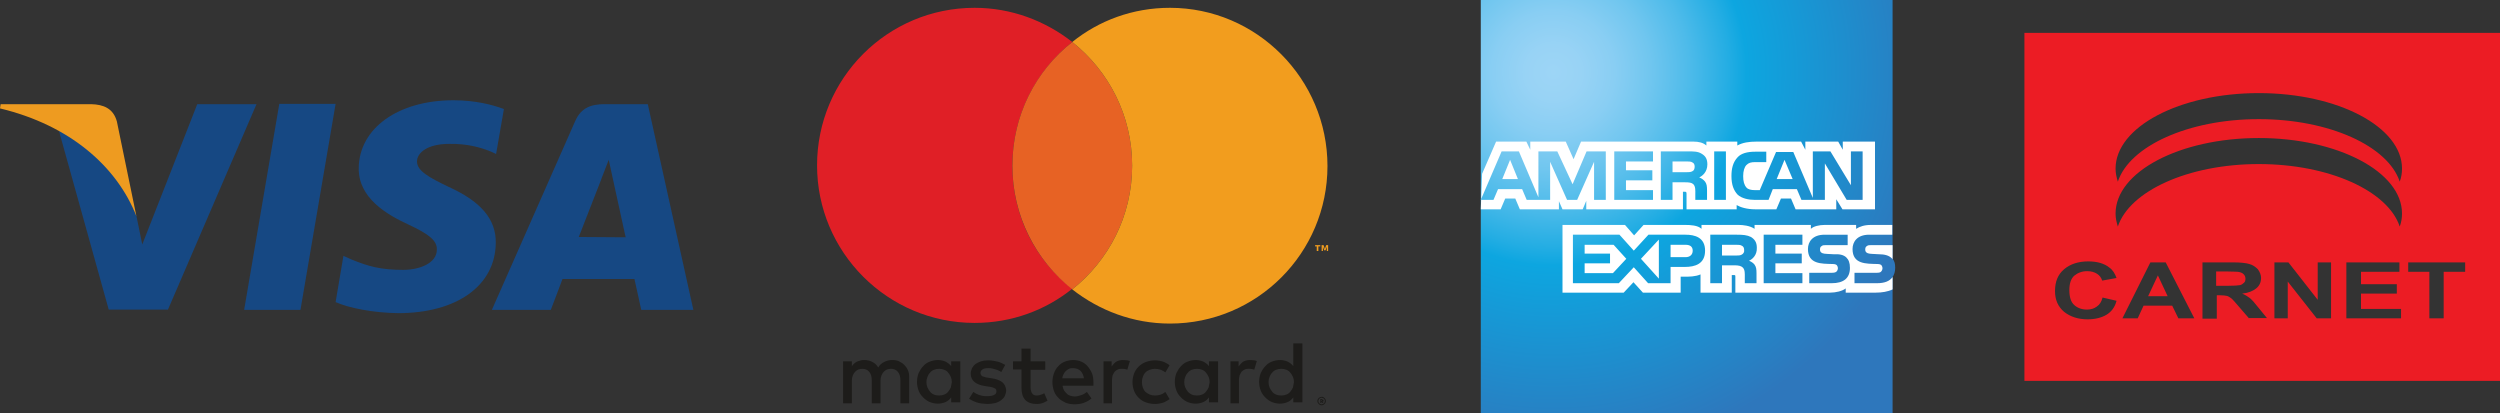 <?xml version="1.0" encoding="utf-8"?>
<!-- Generator: Adobe Illustrator 21.1.0, SVG Export Plug-In . SVG Version: 6.00 Build 0)  -->
<svg version="1.1" id="Layer_1" xmlns="http://www.w3.org/2000/svg" xmlns:xlink="http://www.w3.org/1999/xlink" x="0px" y="0px"
	 viewBox="0 0 768 127" style="enable-background:new 0 0 768 127;" xml:space="preserve">
<rect x="0" y="0" width="768" height="127" fill="#333333" stroke="none"/>
<style type="text/css">
	.st0{fill:#EC1C24;}
	.st1{fill:#1D1C1A;}
	.st2{fill:#E01F26;}
	.st3{fill:#E76224;}
	.st4{fill:#F29D1E;}
	.st5{fill:#164883;}
	.st6{fill:#EE9B20;}
	.st7{fill:url(#SVGID_1_);}
	.st8{fill:#FFFFFF;}
</style>
<g>
	<path class="st0" d="M689.8,85.6c0-0.6-0.2-1-0.6-1.4c-0.4-0.4-1-0.6-1.7-0.7c-0.4,0-1.4-0.1-3.2-0.1h-3.5v4.4h3.3
		c2.1,0,3.5-0.1,4-0.2c0.5-0.1,0.9-0.4,1.2-0.7C689.7,86.6,689.8,86.2,689.8,85.6z"/>
	<polygon class="st0" points="659.9,91 665.9,91 662.9,84.6 	"/>
	<path class="st0" d="M621.9,10.1v106.9H768V10.1H621.9z M647.1,96.7c-1.5,0.9-3.5,1.4-5.8,1.4c-2.9,0-5.3-0.8-7.2-2.3
		c-1.9-1.6-2.8-3.7-2.8-6.4c0-2.9,0.9-5.1,2.8-6.7c1.9-1.6,4.4-2.4,7.4-2.4c2.7,0,4.9,0.6,6.5,1.9c1,0.7,1.7,1.8,2.2,3.2l-4.4,0.8
		c-0.3-0.9-0.8-1.6-1.6-2.1c-0.8-0.5-1.8-0.8-3-0.8c-1.6,0-2.9,0.5-4,1.4c-1,0.9-1.5,2.4-1.5,4.4c0,2.2,0.5,3.7,1.5,4.6
		c1,0.9,2.3,1.4,3.9,1.4c1.2,0,2.2-0.3,3-0.9c0.9-0.6,1.5-1.5,1.8-2.8l4.3,1C649.7,94.4,648.6,95.8,647.1,96.7z M669.2,97.8
		l-1.9-3.9h-8.8l-1.8,3.9H652l8.6-17.2h4.7l8.8,17.2H669.2z M690.9,97.8l-3.2-3.7c-1.1-1.3-1.9-2.2-2.3-2.5
		c-0.4-0.3-0.9-0.6-1.3-0.7c-0.5-0.1-1.2-0.2-2.2-0.2h-0.9v7.2h-4.4V80.6h9.3c2.4,0,4.1,0.2,5.1,0.5c1.1,0.3,1.9,0.9,2.6,1.6
		c0.6,0.8,1,1.7,1,2.7c0,1.3-0.5,2.4-1.5,3.2c-1,0.8-2.4,1.4-4.3,1.6c1,0.4,1.7,0.9,2.4,1.4c0.6,0.5,1.5,1.5,2.5,2.8l2.7,3.3H690.9z
		 M716.1,97.8h-4.4l-8.9-11.3v11.3h-4.1V80.6h4.3l9,11.5V80.6h4.1V97.8z M737.5,97.8h-16.7V80.6h16.3v2.9h-11.8v3.8h11v2.9h-11v4.7
		h12.3V97.8z M737.2,69.6c-3.6-10.9-21.6-19.2-43.3-19.2c-21.7,0-39.7,8.3-43.3,19.2c-0.4-1.3-0.7-2.6-0.7-4
		c0-12.8,19.7-23.2,44-23.2c24.3,0,44,10.4,44,23.2C737.9,66.9,737.7,68.3,737.2,69.6z M737.2,55.8c-3.6-10.9-21.6-19.2-43.3-19.2
		c-21.7,0-39.7,8.3-43.3,19.2c-0.4-1.3-0.7-2.6-0.7-4c0-12.8,19.7-23.2,44-23.2c24.3,0,44,10.4,44,23.2
		C737.9,53.1,737.7,54.5,737.2,55.8z M757.2,83.5h-6.5v14.3h-4.4V83.5h-6.5v-2.9h17.5V83.5z"/>
</g>
<g>
	<g>
		<path class="st1" d="M277.8,112.1c-0.5-0.5-1-0.8-1.6-1.1c-0.6-0.3-1.3-0.4-2-0.4c-0.4,0-0.8,0-1.2,0.1c-0.4,0.1-0.8,0.2-1.2,0.4
			c-0.4,0.2-0.8,0.4-1.1,0.7c-0.4,0.3-0.7,0.7-0.9,1.1c-0.4-0.7-1-1.3-1.8-1.7c-0.7-0.4-1.6-0.6-2.5-0.6c-0.3,0-0.7,0-1,0.1
			c-0.3,0.1-0.7,0.2-1,0.3c-0.3,0.1-0.7,0.3-1,0.6c-0.3,0.2-0.6,0.6-0.8,0.9V111h-2.7v12.9h2.7v-7.1c0-0.5,0.1-1,0.3-1.5
			c0.2-0.4,0.4-0.8,0.7-1.1c0.3-0.3,0.6-0.5,1-0.7c0.4-0.1,0.8-0.2,1.2-0.2c0.9,0,1.6,0.3,2.1,0.9c0.5,0.6,0.8,1.4,0.8,2.5v7.2h2.7
			v-7.1c0-0.5,0.1-1,0.3-1.5c0.2-0.4,0.4-0.8,0.7-1.1c0.3-0.3,0.6-0.5,1-0.7c0.4-0.1,0.8-0.2,1.2-0.2c0.9,0,1.6,0.3,2.1,0.9
			c0.5,0.6,0.8,1.4,0.8,2.5v7.2h2.7v-8.1c0-0.8-0.1-1.4-0.4-2.1C278.6,113,278.2,112.5,277.8,112.1z"/>
		<path class="st1" d="M292.2,112.5c-0.4-0.6-1-1-1.7-1.4c-0.7-0.3-1.5-0.5-2.4-0.5c-0.9,0-1.7,0.2-2.5,0.5c-0.8,0.3-1.5,0.8-2,1.4
			c-0.6,0.6-1,1.3-1.4,2.1c-0.3,0.8-0.5,1.7-0.5,2.7c0,1,0.2,1.9,0.5,2.7c0.3,0.8,0.8,1.5,1.4,2.1c0.6,0.6,1.3,1.1,2,1.4
			c0.8,0.3,1.6,0.5,2.5,0.5c0.9,0,1.7-0.2,2.4-0.5c0.7-0.3,1.2-0.8,1.7-1.4v1.5h2.8V111h-2.8V112.5z M292.1,119
			c-0.2,0.5-0.5,0.9-0.8,1.3c-0.3,0.4-0.7,0.7-1.2,0.9c-0.5,0.2-1,0.3-1.6,0.3c-0.6,0-1.2-0.1-1.6-0.3c-0.5-0.2-0.9-0.5-1.2-0.9
			c-0.3-0.4-0.6-0.8-0.8-1.3c-0.2-0.5-0.3-1-0.3-1.6c0-0.6,0.1-1.1,0.3-1.6c0.2-0.5,0.4-0.9,0.8-1.3c0.3-0.4,0.7-0.7,1.2-0.9
			c0.5-0.2,1-0.3,1.6-0.3c0.6,0,1.1,0.1,1.6,0.3c0.5,0.2,0.9,0.5,1.2,0.9c0.3,0.4,0.6,0.8,0.8,1.3c0.2,0.5,0.3,1,0.3,1.6
			C292.3,118,292.2,118.5,292.1,119z"/>
		<path class="st1" d="M307.9,117.4c-0.8-0.6-1.9-1-3.3-1.2l-1.3-0.2c-0.3,0-0.6-0.1-0.8-0.2c-0.3-0.1-0.5-0.1-0.7-0.2
			c-0.2-0.1-0.3-0.2-0.4-0.4c-0.1-0.2-0.2-0.3-0.2-0.6c0-0.5,0.2-0.8,0.6-1.1c0.4-0.3,1-0.4,1.8-0.4c0.4,0,0.8,0,1.2,0.1
			c0.4,0.1,0.8,0.2,1.1,0.3c0.3,0.1,0.7,0.2,1,0.4c0.3,0.1,0.5,0.3,0.7,0.4l1.2-2.2c-0.7-0.4-1.5-0.8-2.3-1
			c-0.9-0.2-1.8-0.4-2.9-0.4c-0.8,0-1.6,0.1-2.2,0.3c-0.7,0.2-1.2,0.5-1.7,0.8c-0.5,0.4-0.8,0.8-1.1,1.3c-0.2,0.5-0.4,1.1-0.4,1.7
			c0,1,0.4,1.9,1.1,2.5c0.7,0.6,1.8,1.1,3.3,1.3l1.3,0.2c0.8,0.1,1.3,0.3,1.7,0.5c0.4,0.2,0.5,0.5,0.5,0.9c0,0.5-0.2,0.9-0.7,1.1
			c-0.5,0.3-1.2,0.4-2.2,0.4c-0.5,0-1,0-1.4-0.1c-0.4-0.1-0.8-0.2-1.1-0.3c-0.3-0.1-0.7-0.3-0.9-0.4c-0.3-0.2-0.5-0.3-0.8-0.5
			l-1.3,2.1c0.5,0.3,1,0.6,1.5,0.8c0.5,0.2,1,0.4,1.5,0.5c0.5,0.1,1,0.2,1.4,0.2c0.4,0,0.8,0.1,1.2,0.1c0.9,0,1.7-0.1,2.5-0.3
			c0.7-0.2,1.3-0.5,1.8-0.9c0.5-0.4,0.9-0.8,1.1-1.3s0.4-1.1,0.4-1.7C309,118.8,308.6,118,307.9,117.4z"/>
		<path class="st1" d="M334.1,112.5c-0.5-0.6-1.2-1.1-1.9-1.4c-0.7-0.3-1.6-0.5-2.5-0.5c-0.9,0-1.8,0.2-2.6,0.5
			c-0.8,0.3-1.5,0.8-2,1.4c-0.6,0.6-1,1.3-1.3,2.1c-0.3,0.8-0.5,1.7-0.5,2.8c0,1,0.2,1.9,0.5,2.8c0.3,0.8,0.8,1.5,1.4,2.1
			c0.6,0.6,1.3,1,2.1,1.4c0.8,0.3,1.7,0.5,2.7,0.5c1,0,1.9-0.1,2.8-0.4c0.9-0.3,1.7-0.7,2.5-1.4l-1.4-2c-0.5,0.4-1.1,0.8-1.8,1
			c-0.6,0.2-1.3,0.4-1.9,0.4c-0.5,0-0.9-0.1-1.3-0.2c-0.4-0.1-0.8-0.3-1.1-0.6c-0.3-0.3-0.6-0.6-0.9-1c-0.2-0.4-0.4-0.9-0.5-1.5h9.5
			c0-0.2,0-0.3,0-0.5c0-0.2,0-0.4,0-0.5c0-1-0.1-1.9-0.4-2.7C335.1,113.8,334.6,113.1,334.1,112.5z M326.3,116.3
			c0.1-0.5,0.2-0.9,0.4-1.3c0.2-0.4,0.4-0.7,0.7-1c0.3-0.3,0.6-0.5,1-0.7c0.4-0.2,0.8-0.2,1.3-0.2c0.9,0,1.6,0.3,2.2,0.8
			c0.6,0.6,0.9,1.3,1.1,2.3H326.3z"/>
		<path class="st1" d="M371.4,112.5c-0.4-0.6-1-1-1.7-1.4c-0.7-0.3-1.5-0.5-2.4-0.5c-0.9,0-1.7,0.2-2.5,0.5c-0.8,0.3-1.5,0.8-2,1.4
			c-0.6,0.6-1,1.3-1.4,2.1c-0.3,0.8-0.5,1.7-0.5,2.7c0,1,0.2,1.9,0.5,2.7c0.3,0.8,0.8,1.5,1.4,2.1c0.6,0.6,1.3,1.1,2,1.4
			c0.8,0.3,1.6,0.5,2.5,0.5c0.9,0,1.7-0.2,2.4-0.5c0.7-0.3,1.2-0.8,1.7-1.4v1.5h2.8V111h-2.8V112.5z M371.3,119
			c-0.2,0.5-0.5,0.9-0.8,1.3c-0.3,0.4-0.7,0.7-1.2,0.9c-0.5,0.2-1,0.3-1.6,0.3c-0.6,0-1.2-0.1-1.6-0.3s-0.9-0.5-1.2-0.9
			c-0.3-0.4-0.6-0.8-0.8-1.3c-0.2-0.5-0.3-1-0.3-1.6c0-0.6,0.1-1.1,0.3-1.6c0.2-0.5,0.4-0.9,0.8-1.3c0.3-0.4,0.7-0.7,1.2-0.9
			c0.5-0.2,1-0.3,1.6-0.3c0.6,0,1.1,0.1,1.6,0.3c0.5,0.2,0.9,0.5,1.2,0.9c0.3,0.4,0.6,0.8,0.8,1.3c0.2,0.5,0.3,1,0.3,1.6
			C371.5,118,371.4,118.5,371.3,119z"/>
		<path class="st1" d="M319.9,121.2c-0.5,0.2-0.9,0.3-1.3,0.3c-0.3,0-0.6,0-0.8-0.1c-0.2-0.1-0.5-0.2-0.6-0.4
			c-0.2-0.2-0.3-0.4-0.4-0.7s-0.2-0.7-0.2-1.1v-5.6h4.5V111h-4.5v-3.9h-2.8v3.9h-2.6v2.5h2.6v5.6c0,1.7,0.4,3,1.2,3.8
			c0.8,0.8,1.9,1.2,3.4,1.2c0.8,0,1.5-0.1,2.2-0.4c0.4-0.2,0.8-0.4,1.2-0.6l-1-2.3C320.5,121,320.2,121.1,319.9,121.2z"/>
		<path class="st1" d="M345.2,110.6c-0.8,0-1.5,0.1-2.1,0.4c-0.6,0.3-1.2,1-1.6,1.6V111h-2.5v12.9h2.6v-7.1c0-0.5,0.1-1,0.2-1.5
			c0.2-0.4,0.4-0.8,0.6-1.1c0.3-0.3,0.6-0.5,1-0.7c0.4-0.2,0.8-0.2,1.2-0.2c0.3,0,0.7,0,1.1,0.1c0.2,0,0.4,0.1,0.6,0.2l0.8-2.7
			c-0.2-0.1-0.5-0.1-0.7-0.2C346,110.7,345.6,110.6,345.2,110.6z"/>
		<path class="st1" d="M384.2,110.6c-0.8,0-1.5,0.1-2.1,0.4c-0.6,0.3-1.2,1-1.6,1.6V111h-2.5v12.9h2.6v-7.1c0-0.5,0.1-1,0.2-1.5
			c0.2-0.4,0.4-0.8,0.6-1.1c0.3-0.3,0.6-0.5,1-0.7c0.4-0.2,0.8-0.2,1.2-0.2c0.3,0,0.7,0,1.1,0.1c0.2,0,0.4,0.1,0.6,0.2l0.8-2.7
			c-0.2-0.1-0.5-0.1-0.7-0.2C385,110.7,384.6,110.6,384.2,110.6z"/>
		<path class="st1" d="M397.3,105.7v6.8c-0.4-0.6-1-1-1.7-1.4c-0.7-0.3-1.5-0.5-2.4-0.5c-0.9,0-1.7,0.2-2.5,0.5
			c-0.8,0.3-1.5,0.8-2,1.4c-0.6,0.6-1,1.3-1.4,2.1c-0.3,0.8-0.5,1.7-0.5,2.7c0,1,0.2,1.9,0.5,2.7c0.3,0.8,0.8,1.5,1.4,2.1
			c0.6,0.6,1.3,1.1,2,1.4c0.8,0.3,1.6,0.5,2.5,0.5c0.9,0,1.7-0.2,2.4-0.5c0.7-0.3,1.2-0.8,1.7-1.4v1.5h2.8v-18.1H397.3z M397.2,119
			c-0.2,0.5-0.5,0.9-0.8,1.3c-0.3,0.4-0.7,0.7-1.2,0.9c-0.5,0.2-1,0.3-1.6,0.3c-0.6,0-1.2-0.1-1.6-0.3c-0.5-0.2-0.9-0.5-1.2-0.9
			c-0.3-0.4-0.6-0.8-0.8-1.3c-0.2-0.5-0.3-1-0.3-1.6c0-0.6,0.1-1.1,0.3-1.6c0.2-0.5,0.4-0.9,0.8-1.3c0.3-0.4,0.7-0.7,1.2-0.9
			c0.5-0.2,1-0.3,1.6-0.3c0.6,0,1.1,0.1,1.6,0.3c0.5,0.2,0.9,0.5,1.2,0.9c0.3,0.4,0.6,0.8,0.8,1.3c0.2,0.5,0.3,1,0.3,1.6
			C397.4,118,397.3,118.5,397.2,119z"/>
		<path class="st1" d="M351.9,114.4c0.4-0.4,0.8-0.6,1.3-0.8c0.5-0.2,1-0.3,1.6-0.3v0c0.6,0,1.2,0.1,1.8,0.3c0.5,0.2,1,0.5,1.4,0.8
			l1.3-2.2c-0.5-0.4-1.1-0.7-1.7-1c-0.8-0.3-1.8-0.5-2.8-0.5c-1,0-1.9,0.2-2.8,0.5c-0.8,0.3-1.6,0.8-2.2,1.4
			c-0.6,0.6-1.1,1.3-1.4,2.1c-0.3,0.8-0.5,1.7-0.5,2.7c0,1,0.2,1.9,0.5,2.7c0.3,0.8,0.8,1.5,1.4,2.1c0.6,0.6,1.3,1.1,2.2,1.4
			c0.8,0.3,1.8,0.5,2.8,0.5c1,0,1.9-0.2,2.8-0.5c0.6-0.3,1.2-0.6,1.7-1l-1.3-2.2c-0.4,0.3-0.8,0.6-1.4,0.8c-0.5,0.2-1.1,0.3-1.8,0.3
			v0c-0.6,0-1.1-0.1-1.6-0.3c-0.5-0.2-0.9-0.5-1.3-0.8c-0.4-0.4-0.6-0.8-0.8-1.3c-0.2-0.5-0.3-1.1-0.3-1.7c0-0.6,0.1-1.2,0.3-1.7
			C351.3,115.2,351.5,114.8,351.9,114.4z"/>
	</g>
	<g>
		<path class="st1" d="M406,121.9c0.2,0,0.4,0,0.5,0.1c0.2,0.1,0.3,0.2,0.4,0.3c0.1,0.1,0.2,0.3,0.3,0.4c0.1,0.2,0.1,0.3,0.1,0.5
			c0,0.2,0,0.3-0.1,0.5c-0.1,0.2-0.2,0.3-0.3,0.4c-0.1,0.1-0.3,0.2-0.4,0.3c-0.2,0.1-0.3,0.1-0.5,0.1c-0.2,0-0.4,0-0.5-0.1
			c-0.2-0.1-0.3-0.2-0.4-0.3c-0.1-0.1-0.2-0.3-0.3-0.4c-0.1-0.2-0.1-0.3-0.1-0.5c0-0.2,0-0.4,0.1-0.5c0.1-0.2,0.2-0.3,0.3-0.4
			c0.1-0.1,0.3-0.2,0.4-0.3C405.6,122,405.8,121.9,406,121.9z M406,124.2c0.1,0,0.3,0,0.4-0.1c0.1,0,0.2-0.1,0.3-0.2
			c0.1-0.1,0.2-0.2,0.2-0.3c0-0.1,0.1-0.2,0.1-0.4c0-0.1,0-0.3-0.1-0.4c0-0.1-0.1-0.2-0.2-0.3c-0.1-0.1-0.2-0.2-0.3-0.2
			c-0.1,0-0.2-0.1-0.4-0.1c-0.1,0-0.3,0-0.4,0.1c-0.1,0-0.2,0.1-0.3,0.2c-0.1,0.1-0.2,0.2-0.2,0.3c0,0.1-0.1,0.2-0.1,0.4
			c0,0.1,0,0.3,0.1,0.4c0,0.1,0.1,0.2,0.2,0.3c0.1,0.1,0.2,0.2,0.3,0.2C405.7,124.2,405.8,124.2,406,124.2z M406.1,122.7
			c0.2,0,0.3,0,0.4,0.1c0.1,0.1,0.1,0.2,0.1,0.3c0,0.1,0,0.2-0.1,0.2c-0.1,0.1-0.1,0.1-0.3,0.1l0.4,0.4h-0.4l-0.3-0.4h0v0.4h-0.3
			v-1.2H406.1z M405.8,122.9v0.2h0.2c0.1,0,0.1,0,0.1,0c0,0,0,0,0-0.1c0,0,0-0.1,0-0.1c0,0-0.1,0-0.1,0H405.8z"/>
	</g>
	<g>
		<path class="st2" d="M311,50.9c0-15.4,7.2-29.1,18.4-38c-8.3-6.5-18.7-10.5-30-10.5c-26.8,0-48.4,21.7-48.4,48.4
			s21.7,48.4,48.4,48.4c11.4,0,21.8-3.9,30-10.5C318.1,80,311,66.3,311,50.9z"/>
		<path class="st3" d="M311,50.9c0,15.4,7.2,29.1,18.4,38c11.2-8.9,18.4-22.6,18.4-38s-7.2-29.1-18.4-38
			C318.1,21.8,311,35.5,311,50.9z"/>
		<path class="st4" d="M404.5,77.1v-1.4H404v-0.4h1.6v0.4H405v1.4H404.5z M407.6,77.1v-1.3l-0.4,1.1h-0.4l-0.4-1.1v1.3h-0.4v-1.8
			h0.6l0.4,1.2l0.4-1.2h0.6v1.8H407.6z"/>
		<path class="st4" d="M359.4,2.4c-11.4,0-21.8,3.9-30,10.5c11.2,8.9,18.4,22.6,18.4,38s-7.2,29.1-18.4,38
			c8.3,6.5,18.7,10.5,30,10.5c26.8,0,48.4-21.7,48.4-48.4S386.1,2.4,359.4,2.4z"/>
	</g>
</g>
<g id="g5088">
	<polygon id="polygon10" class="st5" points="75,95.2 85.8,31.9 103.1,31.9 92.3,95.2 	"/>
	<path id="path12" class="st5" d="M154.8,33.5c-3.4-1.3-8.8-2.7-15.5-2.7c-17,0-29,8.6-29.1,20.9c-0.1,9.1,8.6,14.2,15.1,17.2
		c6.7,3.1,9,5.1,8.9,7.8c0,4.2-5.4,6.2-10.3,6.2c-6.9,0-10.6-1-16.2-3.3l-2.2-1l-2.4,14.2c4,1.8,11.5,3.3,19.2,3.4
		c18.1,0,29.9-8.5,30-21.6c0.1-7.2-4.5-12.7-14.5-17.2c-6-2.9-9.7-4.9-9.7-7.8c0-2.6,3.1-5.4,9.9-5.4c5.6-0.1,9.7,1.1,12.9,2.4
		l1.5,0.7L154.8,33.5L154.8,33.5z"/>
	<path id="path14" class="st5" d="M199,32h-13.3c-4.1,0-7.2,1.1-9,5.2l-25.6,58h18.1c0,0,3-7.8,3.6-9.5c2,0,19.6,0,22.1,0
		c0.5,2.2,2.1,9.5,2.1,9.5l16,0L199,32 M177.8,72.8c1.4-3.6,6.9-17.7,6.9-17.7c-0.1,0.2,1.4-3.7,2.3-6l1.2,5.5c0,0,3.3,15.1,4,18.3
		L177.8,72.8L177.8,72.8z"/>
	<path id="path16" class="st5" d="M60.6,32L43.7,75.1l-1.8-8.8C38.7,56.3,29,45.3,18,39.8l15.4,55.3l18.2,0L78.8,32L60.6,32L60.6,32
		z"/>
	<path id="path18" class="st6" d="M28,32H0.2L0,33.3c21.6,5.2,35.9,17.9,41.9,33.1l-6-29.1C34.8,33.3,31.8,32.1,28,32L28,32z"/>
</g>
<g>
	
		<radialGradient id="SVGID_1_" cx="328.13" cy="410.657" r="118.745" gradientTransform="matrix(1 0 0 -1 149.052 432.844)" gradientUnits="userSpaceOnUse">
		<stop  offset="0" style="stop-color:#9DD5F6"/>
		<stop  offset="7.110000e-02" style="stop-color:#98D3F5"/>
		<stop  offset="0.158" style="stop-color:#89CEF3"/>
		<stop  offset="0.252" style="stop-color:#70C6EF"/>
		<stop  offset="0.351" style="stop-color:#4EBBEA"/>
		<stop  offset="0.455" style="stop-color:#23ADE3"/>
		<stop  offset="0.5" style="stop-color:#0DA6E0"/>
		<stop  offset="1" style="stop-color:#2E77BC"/>
	</radialGradient>
	<path class="st7" d="M581.4,0H454.9v127h126.5V85.1c0.5-0.7,0.8-1.7,0.8-2.8c0-1.3-0.2-2.1-0.8-2.8"/>
	<path class="st8" d="M466.3,55l-2.4-5.9l-2.4,5.9 M519.9,52.6c-0.5,0.3-1.1,0.3-1.8,0.3h-4.3v-3.3h4.4c0.6,0,1.3,0,1.7,0.3
		c0.5,0.2,0.7,0.7,0.7,1.3C520.6,51.8,520.4,52.4,519.9,52.6z M550.7,55l-2.5-5.9l-2.4,5.9H550.7z M493.3,61.4h-3.6l0-11.7
		l-5.2,11.7h-3.1l-5.2-11.7v11.7h-7.2l-1.4-3.3h-7.4l-1.4,3.3h-3.9l6.4-14.9h5.3l6,14.1V46.5h5.8l4.7,10.1l4.3-10.1h5.9L493.3,61.4
		L493.3,61.4z M507.8,61.4h-11.9V46.5h11.9v3.1h-8.3v2.7h8.1v3.1h-8.1v3h8.3V61.4z M524.5,50.5c0,2.4-1.6,3.6-2.5,4
		c0.8,0.3,1.4,0.8,1.8,1.3c0.5,0.7,0.6,1.4,0.6,2.7v2.9h-3.6l0-1.9c0-0.9,0.1-2.2-0.6-2.9c-0.5-0.5-1.3-0.6-2.6-0.6h-3.8v5.4h-3.6
		V46.5h8.2c1.8,0,3.2,0,4.3,0.7C523.9,47.9,524.5,48.8,524.5,50.5z M530.2,61.4h-3.6V46.5h3.6V61.4z M572.3,61.4h-5l-6.7-11.2v11.2
		h-7.2l-1.4-3.3h-7.4l-1.3,3.3H539c-1.7,0-3.9-0.4-5.2-1.6c-1.2-1.3-1.9-3-1.9-5.7c0-2.2,0.4-4.2,1.9-5.8c1.1-1.2,3-1.7,5.4-1.7h3.4
		v3.2h-3.4c-1.3,0-2,0.2-2.7,0.9c-0.6,0.6-1,1.8-1,3.4c0,1.6,0.3,2.7,1,3.5c0.5,0.6,1.5,0.8,2.5,0.8h1.6l5-11.7h5.3l6,14.1V46.5h5.4
		l6.3,10.4V46.5h3.6V61.4L572.3,61.4z M454.9,64.3h6.1l1.4-3.3h3.1l1.4,3.3h12v-2.5l1.1,2.5h6.2l1.1-2.6v2.6h29.7l0-5.4h0.6
		c0.4,0,0.5,0.1,0.5,0.7v4.7h15.4V63c1.2,0.7,3.2,1.3,5.7,1.3h6.5l1.4-3.3h3.1l1.4,3.3h12.5v-3.1l1.9,3.1h10V43.5h-9.9V46l-1.4-2.5
		h-10.1V46l-1.3-2.5h-13.7c-2.3,0-4.3,0.3-5.9,1.2v-1.2h-9.5v1.2c-1-0.9-2.4-1.2-4-1.2h-34.5l-2.3,5.4l-2.4-5.4h-10.9V46l-1.2-2.5
		h-9.3l-4.3,9.9L454.9,64.3L454.9,64.3z"/>
	<path class="st8" d="M581.4,75.3h-6.5c-0.6,0-1.1,0-1.4,0.3c-0.4,0.2-0.5,0.6-0.5,1.1c0,0.6,0.3,0.9,0.8,1.1
		c0.4,0.1,0.8,0.2,1.4,0.2l1.9,0.1c1.9,0,3.2,0.4,4,1.2c0.1,0.1,0.2,0.2,0.3,0.4 M581.4,85.1c-0.9,1.3-2.5,1.9-4.8,1.9h-6.9v-3.2
		h6.8c0.7,0,1.2-0.1,1.4-0.4c0.2-0.2,0.4-0.6,0.4-1c0-0.4-0.2-0.8-0.4-1c-0.3-0.2-0.6-0.3-1.3-0.3c-3.3-0.1-7.5,0.1-7.5-4.6
		c0-2.2,1.4-4.4,5.1-4.4h7.1v-3h-6.6c-2,0-3.4,0.5-4.5,1.2v-1.2h-9.7c-1.6,0-3.4,0.4-4.2,1.2v-1.2H539v1.2c-1.4-1-3.7-1.2-4.8-1.2
		h-11.5v1.2c-1.1-1.1-3.5-1.2-5-1.2h-12.8l-2.9,3.2l-2.8-3.2H480v20.8h18.8l3-3.2l2.9,3.2l11.6,0V85h1.1c1.5,0,3.4,0,5-0.7v5.6h9.6
		v-5.4h0.5c0.6,0,0.6,0,0.6,0.6v4.8h29.1c1.8,0,3.8-0.5,4.8-1.3v1.3h9.2c1.9,0,3.8-0.3,5.2-1V85.1L581.4,85.1z M567.2,79.1
		c0.7,0.7,1.1,1.6,1.1,3.2c0,3.2-2,4.7-5.6,4.7h-6.9v-3.2h6.9c0.7,0,1.2-0.1,1.5-0.4c0.2-0.2,0.4-0.6,0.4-1c0-0.4-0.2-0.8-0.4-1
		c-0.3-0.2-0.6-0.3-1.3-0.3c-3.3-0.1-7.5,0.1-7.5-4.6c0-2.2,1.4-4.4,5.1-4.4h7.1v3.2H561c-0.6,0-1.1,0-1.4,0.3
		c-0.4,0.2-0.5,0.6-0.5,1.1c0,0.6,0.3,0.9,0.8,1.1c0.4,0.1,0.8,0.2,1.4,0.2l1.9,0.1C565.1,78,566.4,78.3,567.2,79.1z M535.1,78.2
		c-0.5,0.3-1.1,0.3-1.8,0.3H529v-3.3h4.4c0.6,0,1.3,0,1.7,0.3c0.5,0.2,0.7,0.7,0.7,1.3C535.9,77.4,535.6,77.9,535.1,78.2z
		 M537.3,80.1c0.8,0.3,1.4,0.8,1.7,1.2c0.5,0.7,0.6,1.4,0.6,2.7v3H536v-1.9c0-0.9,0.1-2.2-0.6-2.9c-0.5-0.5-1.3-0.7-2.6-0.7H529V87
		h-3.6V72.1h8.2c1.8,0,3.1,0.1,4.3,0.7c1.1,0.7,1.8,1.6,1.8,3.3C539.8,78.5,538.2,79.7,537.3,80.1z M541.8,72.1h11.9v3.1h-8.3v2.7
		h8.1v3h-8.1v3l8.3,0V87h-11.9V72.1z M517.8,79h-4.6v-3.8h4.6c1.3,0,2.2,0.5,2.2,1.8C520,78.3,519.1,79,517.8,79z M509.6,85.6
		l-5.5-6.1l5.5-5.9V85.6z M495.5,83.9h-8.7v-3h7.8v-3h-7.8v-2.7h8.9l3.9,4.3L495.5,83.9z M523.8,77c0,4.1-3.1,5-6.2,5h-4.4v5h-6.9
		l-4.4-4.9l-4.6,4.9h-14.1V72.1h14.3l4.4,4.9l4.5-4.9h11.4C520.6,72.1,523.8,72.9,523.8,77z"/>
</g>
</svg>
